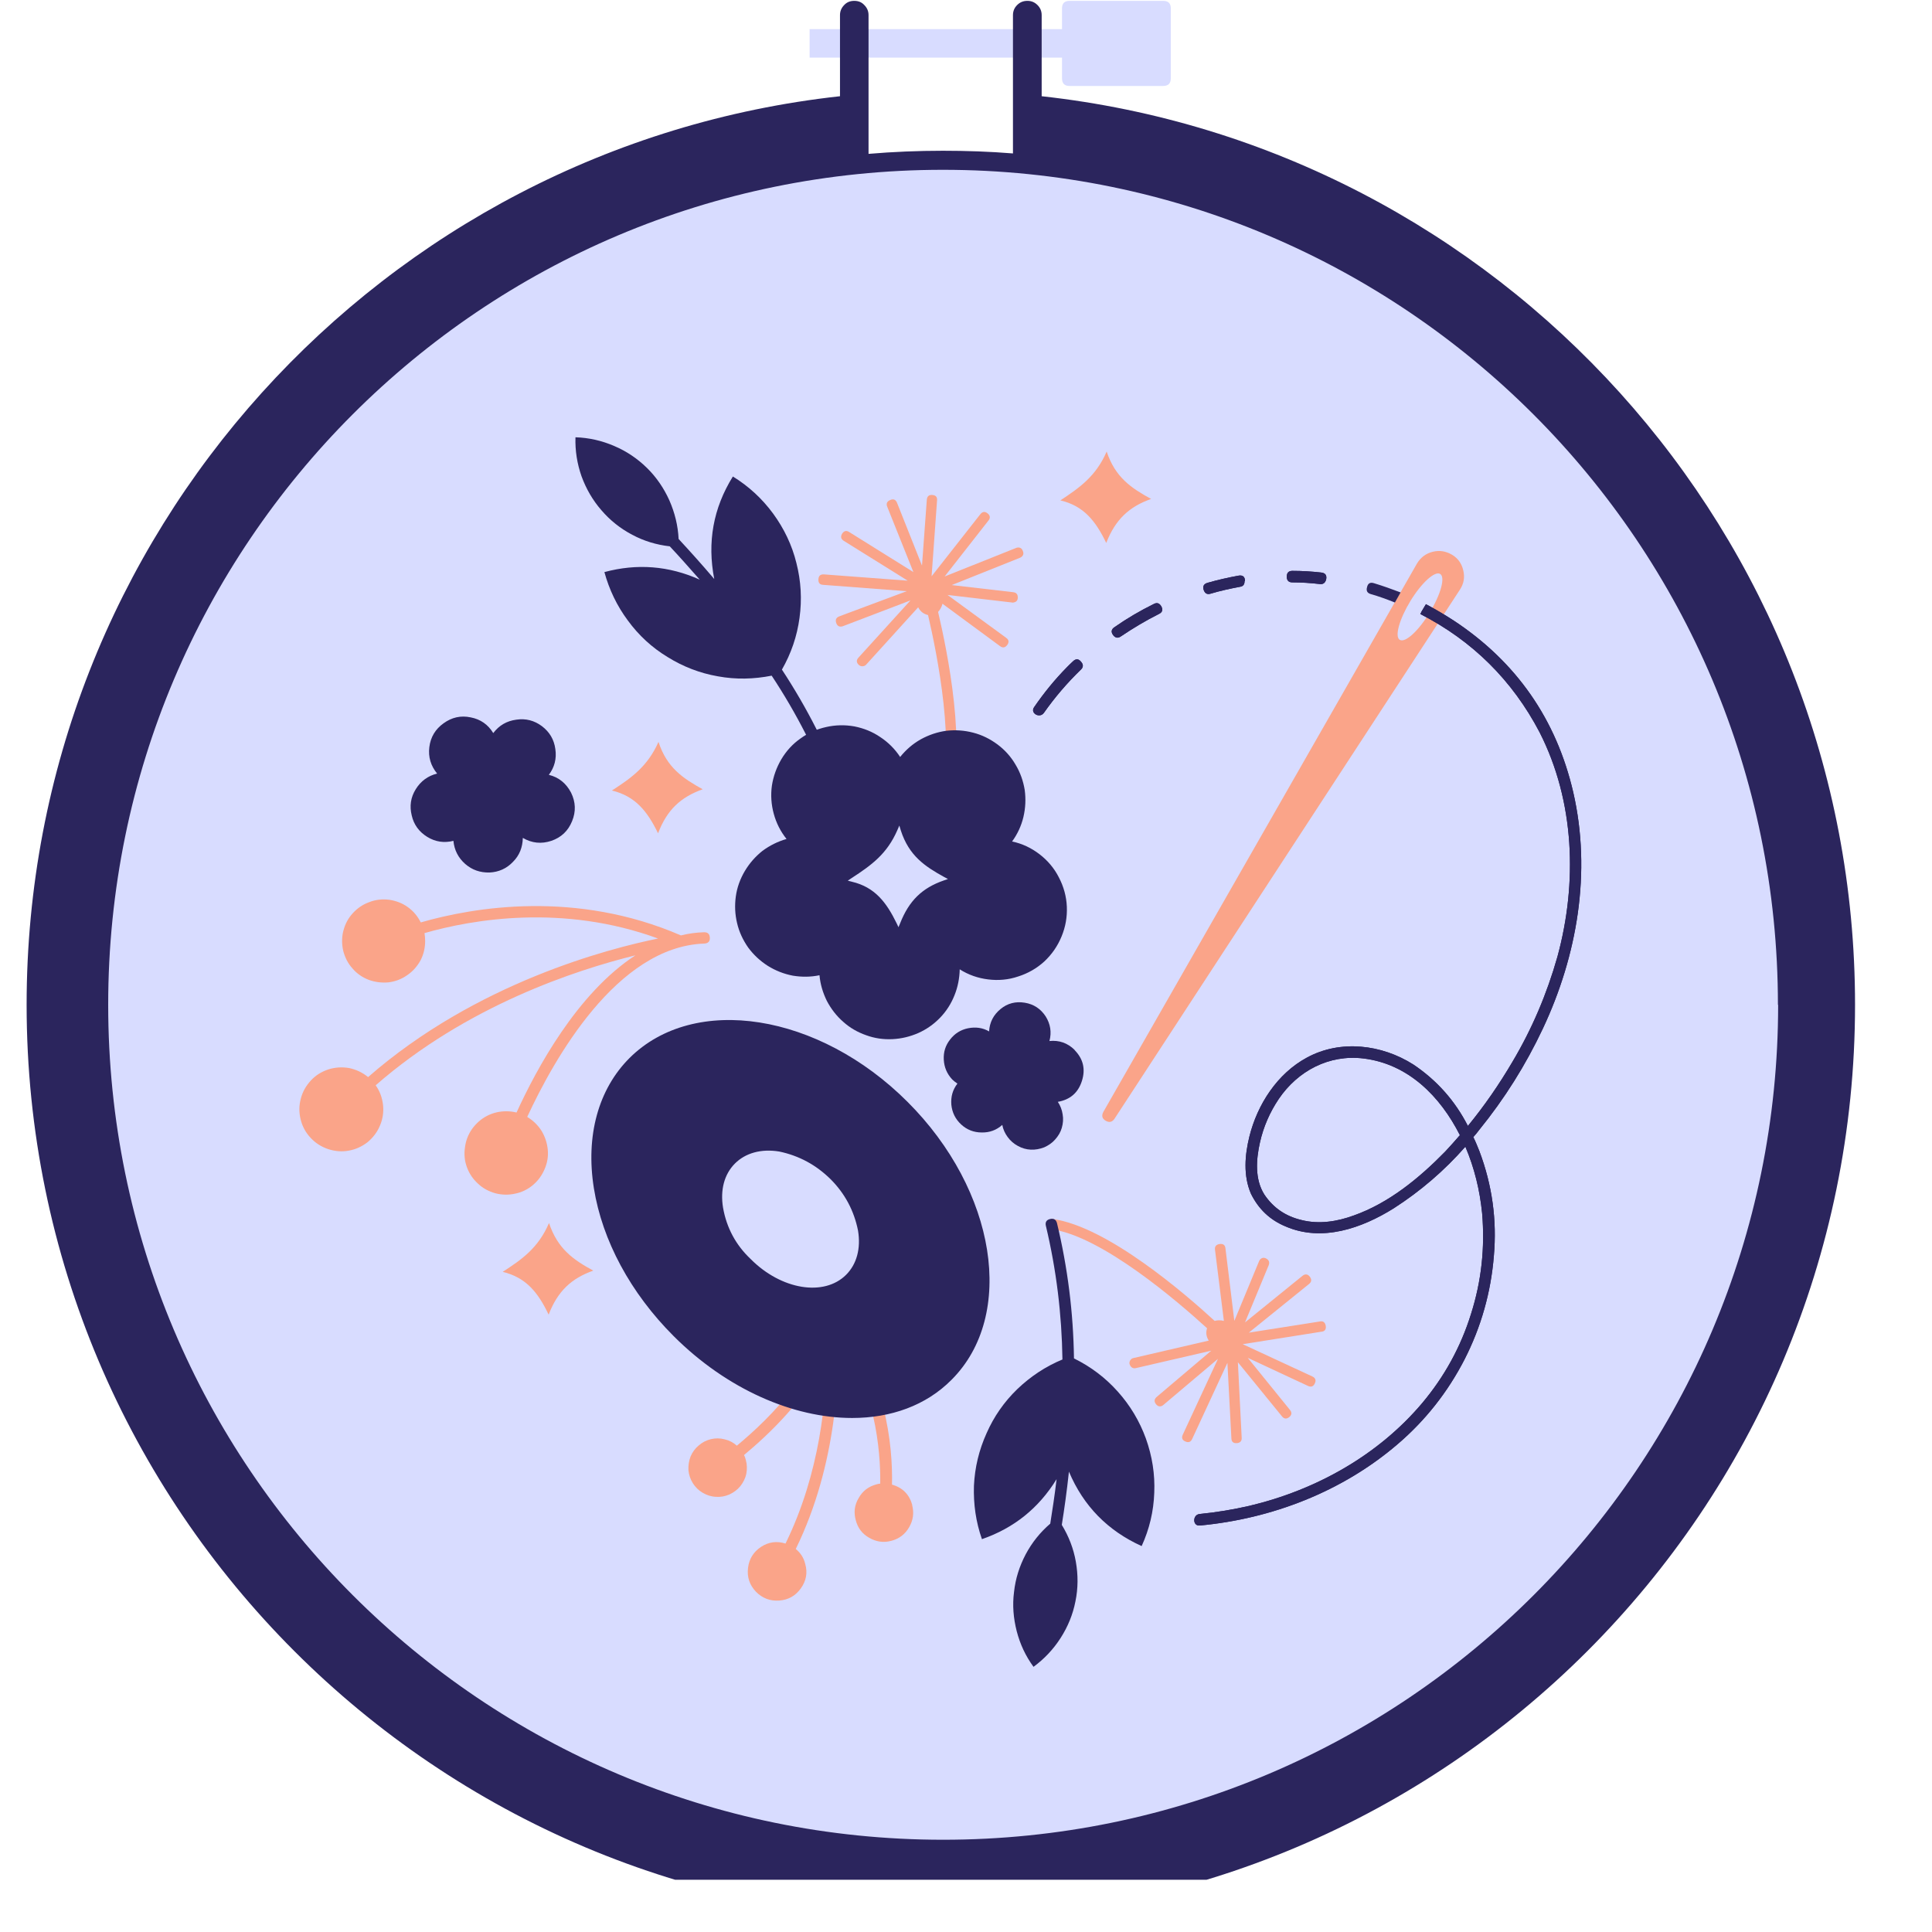 <svg version="1.0" preserveAspectRatio="xMidYMid meet" height="48" viewBox="0 0 36 36" zoomAndPan="magnify" width="48" xmlns:xlink="http://www.w3.org/1999/xlink" xmlns="http://www.w3.org/2000/svg"><defs><clipPath id="21960cfcd7"><path clip-rule="nonzero" d="M 0.488 0 L 34.785 0 L 34.785 35.027 L 0.488 35.027 Z M 0.488 0"></path></clipPath></defs><path fill-rule="nonzero" fill-opacity="1" d="M 17.57 34.461 C 16.797 34.461 16.027 34.402 15.262 34.289 C 14.496 34.176 13.746 34.008 13.004 33.781 C 12.262 33.559 11.543 33.281 10.844 32.949 C 10.145 32.617 9.473 32.238 8.828 31.809 C 8.188 31.379 7.578 30.902 7.004 30.383 C 6.43 29.863 5.898 29.305 5.406 28.707 C 4.918 28.109 4.473 27.477 4.074 26.812 C 3.676 26.148 3.328 25.461 3.031 24.746 C 2.738 24.031 2.496 23.297 2.309 22.547 C 2.117 21.797 1.988 21.035 1.91 20.266 C 1.836 19.496 1.816 18.723 1.855 17.949 C 1.891 17.18 1.988 16.41 2.137 15.652 C 2.289 14.895 2.496 14.148 2.754 13.422 C 3.016 12.691 3.328 11.988 3.691 11.305 C 4.059 10.621 4.473 9.969 4.934 9.348 C 5.395 8.727 5.898 8.141 6.445 7.594 C 6.809 7.23 7.191 6.887 7.59 6.559 C 7.988 6.23 8.398 5.926 8.828 5.637 C 9.258 5.352 9.699 5.086 10.152 4.844 C 10.609 4.602 11.074 4.383 11.551 4.184 C 12.027 3.988 12.512 3.812 13.004 3.664 C 13.496 3.516 13.996 3.391 14.5 3.289 C 15.008 3.188 15.516 3.113 16.027 3.062 C 16.543 3.012 17.055 2.984 17.57 2.984 C 18.086 2.984 18.602 3.012 19.113 3.062 C 19.629 3.113 20.137 3.188 20.641 3.289 C 21.148 3.391 21.648 3.516 22.141 3.664 C 22.633 3.812 23.117 3.988 23.594 4.184 C 24.07 4.383 24.535 4.602 24.988 4.844 C 25.445 5.086 25.887 5.352 26.316 5.637 C 26.742 5.926 27.156 6.23 27.555 6.559 C 27.953 6.887 28.336 7.23 28.699 7.594 C 29.062 7.961 29.41 8.34 29.734 8.738 C 30.062 9.137 30.371 9.551 30.656 9.98 C 30.941 10.406 31.207 10.852 31.449 11.305 C 31.691 11.758 31.914 12.223 32.109 12.699 C 32.309 13.176 32.48 13.66 32.629 14.152 C 32.781 14.648 32.906 15.148 33.008 15.652 C 33.105 16.156 33.184 16.668 33.234 17.18 C 33.285 17.691 33.309 18.207 33.309 18.723 C 33.309 19.238 33.285 19.75 33.234 20.266 C 33.184 20.777 33.105 21.285 33.008 21.793 C 32.906 22.297 32.781 22.797 32.633 23.289 C 32.48 23.785 32.309 24.27 32.109 24.746 C 31.914 25.223 31.695 25.688 31.449 26.141 C 31.207 26.594 30.941 27.035 30.656 27.465 C 30.371 27.895 30.062 28.309 29.738 28.707 C 29.41 29.105 29.062 29.484 28.699 29.852 C 27.227 31.332 25.527 32.469 23.598 33.27 C 21.668 34.066 19.66 34.465 17.57 34.461 Z M 17.57 34.461" fill="#d8dcff"></path><path fill-rule="nonzero" fill-opacity="1" d="M 19.93 0.016 L 21.672 0.016 C 21.77 0.016 21.816 0.062 21.816 0.156 L 21.816 1.457 C 21.816 1.555 21.77 1.602 21.672 1.602 L 19.93 1.602 C 19.836 1.602 19.789 1.555 19.789 1.457 L 19.789 0.156 C 19.789 0.062 19.836 0.016 19.93 0.016 Z M 19.93 0.016" fill="#d8dcff"></path><path fill-rule="nonzero" fill-opacity="1" d="M 15.086 0.543 L 20.387 0.543 L 20.387 1.074 L 15.086 1.074 Z M 15.086 0.543" fill="#d8dcff"></path><path fill-rule="nonzero" fill-opacity="1" d="M 15.723 14.746 C 15.422 13.945 15.039 13.191 14.57 12.477 C 14.742 12.176 14.852 11.855 14.898 11.512 C 14.945 11.168 14.926 10.828 14.84 10.492 C 14.758 10.156 14.609 9.848 14.406 9.57 C 14.199 9.289 13.949 9.059 13.656 8.879 C 13.289 9.469 13.176 10.105 13.309 10.789 C 13.07 10.508 12.844 10.258 12.645 10.043 C 12.633 9.793 12.574 9.555 12.473 9.324 C 12.371 9.098 12.234 8.895 12.055 8.719 C 11.875 8.543 11.672 8.406 11.441 8.309 C 11.215 8.211 10.973 8.156 10.723 8.148 C 10.715 8.398 10.754 8.641 10.836 8.875 C 10.922 9.109 11.043 9.32 11.207 9.508 C 11.367 9.695 11.559 9.848 11.781 9.965 C 12 10.082 12.234 10.152 12.48 10.18 C 12.652 10.363 12.836 10.57 13.039 10.801 C 12.465 10.543 11.871 10.496 11.262 10.66 C 11.352 10.988 11.496 11.289 11.699 11.562 C 11.902 11.84 12.148 12.066 12.438 12.242 C 12.727 12.422 13.039 12.543 13.375 12.602 C 13.711 12.664 14.047 12.656 14.379 12.59 C 14.844 13.293 15.223 14.039 15.52 14.824 C 15.535 14.875 15.57 14.898 15.621 14.898 C 15.633 14.898 15.645 14.895 15.656 14.891 C 15.734 14.867 15.758 14.82 15.723 14.746 Z M 15.723 14.746" fill="#2b255d"></path><path fill-rule="nonzero" fill-opacity="1" d="M 15.25 10.793 C 15.254 10.727 15.289 10.699 15.355 10.703 L 16.914 10.82 L 15.723 10.078 C 15.668 10.043 15.66 10 15.691 9.945 C 15.727 9.891 15.77 9.879 15.824 9.914 L 17.02 10.66 L 16.535 9.449 C 16.508 9.387 16.523 9.344 16.59 9.316 C 16.652 9.289 16.695 9.312 16.719 9.379 L 17.18 10.539 L 17.27 9.309 C 17.277 9.246 17.309 9.219 17.371 9.223 C 17.434 9.227 17.465 9.258 17.461 9.32 L 17.359 10.738 L 18.27 9.578 C 18.309 9.531 18.355 9.527 18.402 9.566 C 18.449 9.602 18.457 9.648 18.422 9.695 L 17.602 10.742 L 18.941 10.207 C 18.996 10.191 19.039 10.211 19.059 10.266 C 19.082 10.32 19.066 10.363 19.012 10.391 L 17.734 10.902 L 18.883 11.035 C 18.938 11.043 18.965 11.074 18.965 11.133 C 18.965 11.188 18.938 11.219 18.883 11.227 C 18.875 11.23 18.867 11.23 18.859 11.227 L 17.656 11.086 L 18.746 11.883 C 18.801 11.922 18.805 11.965 18.77 12.016 C 18.73 12.07 18.684 12.078 18.633 12.039 L 17.562 11.25 C 17.547 11.309 17.52 11.359 17.48 11.402 C 17.648 12.117 18.039 14 17.668 14.957 C 17.652 14.992 17.629 15.012 17.59 15.016 C 17.574 15.02 17.559 15.016 17.543 15.012 C 17.48 14.988 17.465 14.945 17.488 14.887 C 17.832 13.996 17.457 12.168 17.293 11.461 C 17.211 11.441 17.148 11.395 17.109 11.316 L 16.141 12.383 C 16.125 12.402 16.105 12.41 16.082 12.414 C 16.051 12.418 16.027 12.41 16.004 12.391 C 15.957 12.348 15.953 12.301 15.996 12.254 L 16.965 11.188 L 15.707 11.668 C 15.648 11.688 15.605 11.672 15.582 11.609 C 15.562 11.551 15.578 11.508 15.641 11.484 L 16.895 11.016 L 15.34 10.898 C 15.273 10.895 15.246 10.859 15.25 10.793 Z M 15.25 10.793" fill="#faa489"></path><path fill-rule="nonzero" fill-opacity="1" d="M 27.055 10.336 C 26.941 10.27 26.824 10.25 26.699 10.281 C 26.57 10.312 26.473 10.387 26.406 10.496 L 20.559 20.719 C 20.523 20.789 20.535 20.844 20.602 20.883 C 20.668 20.922 20.723 20.91 20.766 20.848 L 27.203 10.988 C 27.277 10.875 27.297 10.758 27.266 10.629 C 27.238 10.504 27.168 10.402 27.055 10.336 Z M 26.082 11.922 C 25.984 11.863 26.074 11.539 26.281 11.199 C 26.488 10.859 26.738 10.633 26.836 10.695 C 26.934 10.754 26.848 11.078 26.637 11.418 C 26.43 11.758 26.184 11.984 26.082 11.922 Z M 26.082 11.922" fill="#faa489"></path><path fill-rule="nonzero" fill-opacity="1" d="M 20.145 12.332 C 20.098 12.273 20.047 12.27 19.992 12.324 C 19.953 12.359 19.918 12.395 19.883 12.43 C 19.656 12.66 19.453 12.91 19.27 13.176 C 19.188 13.289 19.375 13.395 19.453 13.281 C 19.656 12.992 19.887 12.723 20.141 12.477 C 20.188 12.434 20.188 12.383 20.148 12.336 Z M 20.145 12.332" fill="#2b255d"></path><path fill-rule="nonzero" fill-opacity="1" d="M 24.711 10.797 C 24.727 10.719 24.695 10.676 24.617 10.668 C 24.438 10.648 24.262 10.637 24.082 10.637 C 24.012 10.637 23.977 10.672 23.977 10.746 C 23.977 10.816 24.012 10.852 24.082 10.852 C 24.254 10.852 24.422 10.863 24.594 10.883 C 24.656 10.891 24.695 10.859 24.711 10.797 Z M 24.711 10.797" fill="#2b255d"></path><path fill-rule="nonzero" fill-opacity="1" d="M 25.543 11.07 C 25.695 11.113 25.844 11.168 25.992 11.227 L 26.098 11.039 C 25.934 10.977 25.77 10.918 25.602 10.867 C 25.531 10.844 25.488 10.871 25.473 10.941 C 25.453 11.008 25.477 11.051 25.543 11.07 Z M 25.543 11.07" fill="#2b255d"></path><path fill-rule="nonzero" fill-opacity="1" d="M 28.75 19.164 C 29.391 17.801 29.656 16.25 29.316 14.766 C 29 13.402 28.254 12.332 27.086 11.562 C 26.918 11.453 26.746 11.352 26.57 11.258 C 26.543 11.305 26.512 11.355 26.484 11.402 L 26.48 11.414 L 26.465 11.441 C 27.438 11.941 28.18 12.676 28.688 13.645 C 29.344 14.934 29.395 16.453 29.02 17.828 C 28.824 18.52 28.547 19.172 28.18 19.789 C 27.934 20.207 27.66 20.605 27.352 20.98 C 27.113 20.512 26.773 20.129 26.336 19.836 C 25.746 19.461 24.977 19.367 24.352 19.707 C 23.801 20.004 23.43 20.578 23.281 21.176 C 23.195 21.523 23.164 21.906 23.309 22.242 C 23.449 22.527 23.66 22.73 23.953 22.852 C 24.633 23.148 25.375 22.887 25.969 22.516 C 26.469 22.195 26.914 21.812 27.305 21.367 C 27.473 21.762 27.574 22.176 27.617 22.605 C 27.672 23.246 27.605 23.871 27.41 24.484 C 27.219 25.098 26.914 25.652 26.5 26.145 C 25.676 27.121 24.516 27.766 23.281 28.059 C 22.977 28.129 22.668 28.18 22.355 28.211 C 22.219 28.223 22.219 28.438 22.355 28.426 C 23.699 28.301 25.016 27.793 26.047 26.906 C 26.562 26.465 26.977 25.938 27.289 25.332 C 27.598 24.727 27.781 24.082 27.836 23.402 C 27.895 22.734 27.805 22.082 27.566 21.449 C 27.531 21.363 27.496 21.273 27.453 21.188 C 27.492 21.145 27.527 21.102 27.562 21.055 C 28.035 20.473 28.43 19.844 28.75 19.164 Z M 26.926 21.461 C 26.449 21.949 25.879 22.418 25.227 22.648 C 24.918 22.762 24.578 22.816 24.254 22.734 C 23.957 22.664 23.727 22.508 23.559 22.258 C 23.379 21.973 23.406 21.605 23.477 21.289 C 23.543 20.996 23.66 20.727 23.828 20.477 C 24.184 19.953 24.766 19.645 25.406 19.723 C 26.238 19.824 26.836 20.426 27.203 21.152 C 27.113 21.258 27.02 21.359 26.926 21.461 Z M 26.926 21.461" fill="#2b255d"></path><path fill-rule="nonzero" fill-opacity="1" d="M 23.199 10.828 C 23.199 10.746 23.156 10.711 23.074 10.727 C 22.883 10.762 22.691 10.805 22.504 10.859 C 22.43 10.879 22.406 10.926 22.43 10.996 C 22.453 11.059 22.496 11.082 22.559 11.062 C 22.738 11.008 22.922 10.969 23.105 10.934 C 23.164 10.926 23.191 10.891 23.191 10.828 Z M 23.199 10.828" fill="#2b255d"></path><path fill-rule="nonzero" fill-opacity="1" d="M 21.5 11.254 C 21.246 11.379 21 11.523 20.77 11.684 C 20.703 11.727 20.699 11.781 20.746 11.84 C 20.789 11.891 20.836 11.895 20.891 11.855 C 21.117 11.703 21.352 11.562 21.594 11.441 C 21.66 11.41 21.672 11.363 21.641 11.301 C 21.605 11.238 21.559 11.223 21.5 11.254 Z M 21.5 11.254" fill="#2b255d"></path><path fill-rule="nonzero" fill-opacity="1" d="M 20.145 12.332 C 20.098 12.273 20.047 12.27 19.992 12.324 C 19.953 12.359 19.918 12.395 19.883 12.43 C 19.656 12.66 19.453 12.91 19.27 13.176 C 19.188 13.289 19.375 13.395 19.453 13.281 C 19.656 12.992 19.887 12.723 20.141 12.477 C 20.188 12.434 20.188 12.383 20.148 12.336 Z M 20.145 12.332" fill="#2b255d"></path><path fill-rule="nonzero" fill-opacity="1" d="M 24.711 10.797 C 24.727 10.719 24.695 10.676 24.617 10.668 C 24.438 10.648 24.262 10.637 24.082 10.637 C 24.012 10.637 23.977 10.672 23.977 10.746 C 23.977 10.816 24.012 10.852 24.082 10.852 C 24.254 10.852 24.422 10.863 24.594 10.883 C 24.656 10.891 24.695 10.859 24.711 10.797 Z M 24.711 10.797" fill="#2b255d"></path><path fill-rule="nonzero" fill-opacity="1" d="M 28.75 19.164 C 29.391 17.801 29.656 16.25 29.316 14.766 C 29 13.402 28.254 12.332 27.086 11.562 C 26.918 11.453 26.746 11.352 26.57 11.258 C 26.543 11.305 26.512 11.355 26.484 11.402 L 26.48 11.414 L 26.465 11.441 C 27.438 11.941 28.18 12.676 28.688 13.645 C 29.344 14.934 29.395 16.453 29.02 17.828 C 28.824 18.52 28.547 19.172 28.18 19.789 C 27.934 20.207 27.66 20.605 27.352 20.98 C 27.113 20.512 26.773 20.129 26.336 19.836 C 25.746 19.461 24.977 19.367 24.352 19.707 C 23.801 20.004 23.43 20.578 23.281 21.176 C 23.195 21.523 23.164 21.906 23.309 22.242 C 23.449 22.527 23.66 22.73 23.953 22.852 C 24.633 23.148 25.375 22.887 25.969 22.516 C 26.469 22.195 26.914 21.812 27.305 21.367 C 27.473 21.762 27.574 22.176 27.617 22.605 C 27.672 23.246 27.605 23.871 27.41 24.484 C 27.219 25.098 26.914 25.652 26.5 26.145 C 25.676 27.121 24.516 27.766 23.281 28.059 C 22.977 28.129 22.668 28.18 22.355 28.211 C 22.219 28.223 22.219 28.438 22.355 28.426 C 23.699 28.301 25.016 27.793 26.047 26.906 C 26.562 26.465 26.977 25.938 27.289 25.332 C 27.598 24.727 27.781 24.082 27.836 23.402 C 27.895 22.734 27.805 22.082 27.566 21.449 C 27.531 21.363 27.496 21.273 27.453 21.188 C 27.492 21.145 27.527 21.102 27.562 21.055 C 28.035 20.473 28.43 19.844 28.75 19.164 Z M 26.926 21.461 C 26.449 21.949 25.879 22.418 25.227 22.648 C 24.918 22.762 24.578 22.816 24.254 22.734 C 23.957 22.664 23.727 22.508 23.559 22.258 C 23.379 21.973 23.406 21.605 23.477 21.289 C 23.543 20.996 23.66 20.727 23.828 20.477 C 24.184 19.953 24.766 19.645 25.406 19.723 C 26.238 19.824 26.836 20.426 27.203 21.152 C 27.113 21.258 27.02 21.359 26.926 21.461 Z M 26.926 21.461" fill="#2b255d"></path><path fill-rule="nonzero" fill-opacity="1" d="M 23.199 10.828 C 23.199 10.746 23.156 10.711 23.074 10.727 C 22.883 10.762 22.691 10.805 22.504 10.859 C 22.43 10.879 22.406 10.926 22.43 10.996 C 22.453 11.059 22.496 11.082 22.559 11.062 C 22.738 11.008 22.922 10.969 23.105 10.934 C 23.164 10.926 23.191 10.891 23.191 10.828 Z M 23.199 10.828" fill="#2b255d"></path><path fill-rule="nonzero" fill-opacity="1" d="M 21.5 11.254 C 21.246 11.379 21 11.523 20.77 11.684 C 20.703 11.727 20.699 11.781 20.746 11.84 C 20.789 11.891 20.836 11.895 20.891 11.855 C 21.117 11.703 21.352 11.562 21.594 11.441 C 21.66 11.41 21.672 11.363 21.641 11.301 C 21.605 11.238 21.559 11.223 21.5 11.254 Z M 21.5 11.254" fill="#2b255d"></path><path fill-rule="nonzero" fill-opacity="1" d="M 22.086 26.859 C 22.145 26.887 22.188 26.871 22.215 26.812 L 22.871 25.395 L 22.945 26.797 C 22.945 26.863 22.98 26.895 23.043 26.891 C 23.109 26.887 23.141 26.852 23.137 26.789 L 23.066 25.383 L 23.887 26.391 C 23.926 26.441 23.973 26.445 24.023 26.406 C 24.07 26.367 24.078 26.32 24.035 26.27 L 23.25 25.301 L 24.371 25.824 C 24.43 25.852 24.473 25.836 24.5 25.777 C 24.527 25.719 24.512 25.676 24.453 25.648 L 23.156 25.047 L 24.613 24.816 C 24.684 24.812 24.715 24.773 24.703 24.703 C 24.691 24.637 24.652 24.609 24.586 24.625 L 23.27 24.832 L 24.391 23.926 C 24.441 23.887 24.445 23.84 24.406 23.789 C 24.367 23.738 24.32 23.734 24.27 23.773 L 23.199 24.641 L 23.641 23.574 C 23.66 23.52 23.645 23.48 23.598 23.453 C 23.551 23.426 23.508 23.434 23.473 23.477 C 23.469 23.484 23.465 23.492 23.461 23.5 L 23 24.613 L 22.836 23.273 C 22.832 23.203 22.797 23.172 22.727 23.18 C 22.656 23.191 22.629 23.23 22.641 23.297 L 22.805 24.613 C 22.746 24.598 22.691 24.598 22.633 24.613 C 22.094 24.117 20.641 22.859 19.621 22.715 C 19.586 22.711 19.555 22.723 19.531 22.754 C 19.523 22.766 19.516 22.781 19.512 22.797 C 19.504 22.863 19.531 22.898 19.598 22.906 C 20.539 23.039 21.953 24.258 22.492 24.75 C 22.465 24.832 22.477 24.906 22.523 24.98 L 21.121 25.305 C 21.098 25.309 21.082 25.32 21.066 25.34 C 21.039 25.375 21.039 25.414 21.062 25.449 C 21.086 25.488 21.121 25.504 21.168 25.492 L 22.57 25.168 L 21.547 26.035 C 21.504 26.078 21.504 26.121 21.543 26.168 C 21.578 26.211 21.625 26.219 21.672 26.184 L 22.695 25.32 L 22.039 26.734 C 22.012 26.793 22.031 26.836 22.086 26.859 Z M 22.086 26.859" fill="#faa489"></path><path fill-rule="nonzero" fill-opacity="1" d="M 10.227 14.438 C 10.332 14.297 10.375 14.137 10.348 13.957 C 10.324 13.781 10.242 13.641 10.098 13.531 C 9.957 13.426 9.797 13.383 9.621 13.41 C 9.441 13.434 9.301 13.516 9.191 13.66 C 9.094 13.5 8.953 13.402 8.77 13.367 C 8.586 13.328 8.418 13.367 8.266 13.477 C 8.113 13.586 8.023 13.734 8 13.922 C 7.977 14.105 8.027 14.27 8.145 14.414 C 7.973 14.457 7.84 14.555 7.746 14.707 C 7.652 14.859 7.629 15.02 7.672 15.195 C 7.711 15.367 7.809 15.5 7.961 15.594 C 8.113 15.688 8.277 15.711 8.449 15.668 C 8.465 15.84 8.539 15.984 8.668 16.098 C 8.797 16.211 8.949 16.262 9.121 16.258 C 9.293 16.25 9.441 16.184 9.559 16.059 C 9.68 15.938 9.738 15.789 9.742 15.613 C 9.91 15.711 10.086 15.73 10.273 15.668 C 10.457 15.605 10.586 15.484 10.66 15.301 C 10.734 15.121 10.727 14.945 10.641 14.77 C 10.551 14.598 10.414 14.484 10.227 14.438 Z M 10.227 14.438" fill="#2b255d"></path><path fill-rule="nonzero" fill-opacity="1" d="M 20.023 19.562 C 19.891 19.434 19.734 19.379 19.555 19.398 C 19.598 19.234 19.574 19.082 19.484 18.938 C 19.391 18.797 19.262 18.711 19.094 18.684 C 18.926 18.656 18.773 18.695 18.645 18.801 C 18.512 18.91 18.441 19.047 18.43 19.219 C 18.309 19.148 18.176 19.133 18.039 19.16 C 17.902 19.188 17.789 19.258 17.703 19.371 C 17.617 19.48 17.578 19.605 17.586 19.746 C 17.594 19.887 17.645 20.008 17.742 20.113 C 17.77 20.141 17.805 20.168 17.84 20.191 C 17.75 20.309 17.715 20.438 17.727 20.586 C 17.742 20.73 17.801 20.852 17.91 20.953 C 18.016 21.051 18.145 21.102 18.293 21.102 C 18.438 21.105 18.566 21.059 18.676 20.961 C 18.691 21.043 18.727 21.121 18.777 21.188 C 18.828 21.258 18.891 21.312 18.965 21.352 C 19.043 21.395 19.121 21.418 19.207 21.422 C 19.293 21.426 19.375 21.41 19.457 21.379 C 19.535 21.344 19.605 21.297 19.66 21.234 C 19.719 21.168 19.762 21.098 19.785 21.016 C 19.809 20.934 19.816 20.848 19.801 20.766 C 19.789 20.68 19.758 20.602 19.711 20.531 C 19.938 20.492 20.09 20.363 20.16 20.141 C 20.23 19.922 20.184 19.73 20.023 19.566 Z M 20.023 19.562" fill="#2b255d"></path><path fill-rule="nonzero" fill-opacity="1" d="M 13.094 14.707 C 12.688 14.852 12.43 15.086 12.262 15.527 C 12.062 15.117 11.84 14.836 11.402 14.73 C 11.758 14.5 12.066 14.285 12.27 13.824 C 12.426 14.305 12.727 14.504 13.094 14.707 Z M 13.094 14.707" fill="#faa489"></path><path fill-rule="nonzero" fill-opacity="1" d="M 21.449 9.297 C 21.043 9.441 20.785 9.676 20.613 10.117 C 20.418 9.711 20.195 9.426 19.758 9.324 C 20.113 9.09 20.422 8.875 20.621 8.414 C 20.781 8.895 21.078 9.094 21.449 9.297 Z M 21.449 9.297" fill="#faa489"></path><path fill-rule="nonzero" fill-opacity="1" d="M 13.121 17.371 C 12.973 17.375 12.828 17.395 12.688 17.43 C 10.73 16.582 8.832 16.902 7.84 17.188 C 7.781 17.07 7.703 16.977 7.598 16.902 C 7.496 16.828 7.379 16.785 7.254 16.766 C 7.125 16.75 7.004 16.762 6.883 16.809 C 6.762 16.852 6.66 16.922 6.574 17.016 C 6.488 17.109 6.43 17.219 6.398 17.344 C 6.367 17.465 6.367 17.59 6.395 17.715 C 6.426 17.836 6.48 17.949 6.566 18.043 C 6.648 18.141 6.75 18.211 6.871 18.258 C 6.988 18.301 7.113 18.316 7.238 18.305 C 7.367 18.289 7.48 18.246 7.586 18.172 C 7.691 18.102 7.773 18.008 7.836 17.895 C 7.895 17.781 7.922 17.66 7.922 17.535 C 7.922 17.484 7.918 17.438 7.91 17.387 C 8.812 17.129 10.492 16.84 12.262 17.488 C 11.34 17.676 8.871 18.312 6.859 20.07 C 6.754 19.984 6.637 19.93 6.508 19.902 C 6.375 19.879 6.246 19.887 6.121 19.926 C 5.992 19.969 5.883 20.035 5.793 20.133 C 5.703 20.23 5.637 20.344 5.605 20.473 C 5.57 20.602 5.57 20.73 5.602 20.859 C 5.633 20.988 5.695 21.102 5.785 21.199 C 5.875 21.297 5.984 21.367 6.109 21.41 C 6.238 21.453 6.367 21.465 6.496 21.441 C 6.629 21.418 6.746 21.363 6.852 21.281 C 6.953 21.195 7.031 21.094 7.082 20.969 C 7.133 20.848 7.152 20.719 7.137 20.586 C 7.121 20.453 7.078 20.332 7 20.223 C 8.699 18.738 10.734 18.074 11.84 17.801 C 10.754 18.508 9.996 19.918 9.625 20.73 C 9.562 20.715 9.5 20.707 9.434 20.707 C 9.309 20.707 9.188 20.734 9.074 20.793 C 8.961 20.852 8.871 20.934 8.797 21.035 C 8.723 21.141 8.68 21.254 8.664 21.379 C 8.645 21.504 8.656 21.629 8.699 21.746 C 8.742 21.867 8.812 21.969 8.906 22.055 C 8.996 22.141 9.105 22.199 9.227 22.234 C 9.348 22.266 9.473 22.27 9.598 22.242 C 9.719 22.219 9.832 22.164 9.93 22.082 C 10.027 22 10.098 21.902 10.148 21.785 C 10.199 21.668 10.219 21.547 10.207 21.422 C 10.195 21.297 10.156 21.18 10.09 21.07 C 10.023 20.965 9.934 20.879 9.824 20.812 C 10.32 19.742 11.492 17.637 13.125 17.582 C 13.195 17.578 13.23 17.543 13.227 17.473 C 13.223 17.402 13.188 17.371 13.121 17.371 Z M 13.121 17.371" fill="#faa489"></path><path fill-rule="nonzero" fill-opacity="1" d="M 11.055 23.676 C 10.652 23.82 10.395 24.051 10.223 24.496 C 10.027 24.086 9.805 23.805 9.367 23.699 C 9.723 23.469 10.031 23.254 10.23 22.789 C 10.391 23.273 10.688 23.477 11.055 23.676 Z M 11.055 23.676" fill="#faa489"></path><path fill-rule="nonzero" fill-opacity="1" d="M 17 28.047 C 16.945 27.848 16.82 27.719 16.621 27.664 C 16.637 26.934 16.512 25.598 15.57 24.402 C 15.566 24.301 15.555 24.199 15.531 24.098 C 15.52 24.043 15.484 24.016 15.43 24.016 C 15.375 24.016 15.34 24.039 15.324 24.094 L 15.32 24.086 L 15.32 24.102 C 15.316 24.117 15.316 24.133 15.32 24.145 C 15.324 24.176 15.332 24.211 15.336 24.242 L 15.344 24.312 C 15.449 25.363 14.332 26.441 13.73 26.938 C 13.664 26.879 13.59 26.84 13.504 26.82 C 13.418 26.797 13.332 26.797 13.25 26.816 C 13.164 26.836 13.086 26.875 13.02 26.934 C 12.953 26.988 12.902 27.059 12.867 27.141 C 12.836 27.223 12.824 27.305 12.828 27.395 C 12.836 27.48 12.863 27.562 12.91 27.637 C 12.957 27.711 13.016 27.77 13.094 27.816 C 13.168 27.859 13.25 27.887 13.336 27.891 C 13.426 27.898 13.508 27.883 13.59 27.848 C 13.668 27.812 13.738 27.762 13.793 27.695 C 13.848 27.625 13.887 27.551 13.906 27.465 C 13.922 27.379 13.922 27.293 13.898 27.207 C 13.891 27.176 13.879 27.141 13.863 27.113 C 14.32 26.734 15.07 26.031 15.402 25.227 C 15.402 26.055 15.285 27.438 14.637 28.762 C 14.477 28.711 14.324 28.73 14.18 28.824 C 14.039 28.918 13.957 29.051 13.938 29.219 C 13.918 29.391 13.969 29.535 14.086 29.66 C 14.207 29.781 14.348 29.836 14.52 29.824 C 14.691 29.812 14.824 29.734 14.922 29.598 C 15.023 29.457 15.051 29.305 15.004 29.141 C 14.977 29.027 14.918 28.938 14.828 28.863 C 15.613 27.258 15.641 25.562 15.609 24.824 C 16.305 25.871 16.41 27.004 16.402 27.645 C 16.375 27.648 16.352 27.652 16.328 27.66 C 16.184 27.699 16.074 27.781 16 27.914 C 15.922 28.043 15.906 28.18 15.945 28.324 C 15.984 28.473 16.066 28.582 16.199 28.656 C 16.328 28.73 16.465 28.75 16.609 28.711 C 16.758 28.672 16.867 28.586 16.941 28.457 C 17.016 28.328 17.035 28.191 16.996 28.043 Z M 17 28.047" fill="#faa489"></path><path fill-rule="nonzero" fill-opacity="1" d="M 16.887 20.559 C 17.281 20.953 17.605 21.387 17.859 21.859 C 18.117 22.336 18.281 22.812 18.359 23.293 C 18.434 23.773 18.418 24.223 18.305 24.637 C 18.191 25.051 17.992 25.402 17.703 25.688 C 17.418 25.973 17.066 26.172 16.652 26.285 C 16.238 26.398 15.789 26.418 15.309 26.34 C 14.828 26.266 14.352 26.098 13.875 25.844 C 13.402 25.59 12.969 25.266 12.574 24.871 C 12.18 24.477 11.855 24.043 11.602 23.566 C 11.344 23.094 11.18 22.617 11.102 22.137 C 11.027 21.652 11.043 21.207 11.156 20.793 C 11.27 20.375 11.469 20.027 11.758 19.738 C 12.043 19.453 12.395 19.254 12.809 19.141 C 13.223 19.027 13.672 19.008 14.152 19.086 C 14.633 19.164 15.109 19.328 15.586 19.582 C 16.059 19.84 16.492 20.164 16.887 20.559 Z M 16.887 20.559" fill="#2b255d"></path><path fill-rule="nonzero" fill-opacity="1" d="M 15.879 26.422 C 14.785 26.422 13.547 25.891 12.551 24.895 C 11.75 24.094 11.223 23.117 11.066 22.141 C 10.91 21.164 11.148 20.297 11.73 19.715 C 12.938 18.512 15.258 18.879 16.91 20.531 C 18.566 22.184 18.934 24.508 17.73 25.711 C 17.254 26.191 16.598 26.422 15.879 26.422 Z M 13.586 19.078 C 12.883 19.078 12.246 19.301 11.781 19.766 C 11.215 20.332 10.984 21.172 11.137 22.129 C 11.293 23.086 11.812 24.055 12.602 24.848 C 14.227 26.473 16.504 26.84 17.68 25.664 C 18.855 24.488 18.488 22.211 16.863 20.586 C 15.879 19.602 14.656 19.078 13.586 19.078 Z M 13.586 19.078" fill="#2b255d"></path><path fill-rule="nonzero" fill-opacity="1" d="M 15.5 21.945 C 15.641 22.086 15.758 22.238 15.848 22.41 C 15.938 22.578 16 22.75 16.027 22.922 C 16.055 23.094 16.047 23.254 16.008 23.398 C 15.965 23.547 15.895 23.672 15.793 23.777 C 15.691 23.879 15.566 23.949 15.418 23.988 C 15.27 24.031 15.109 24.035 14.938 24.008 C 14.766 23.98 14.594 23.922 14.426 23.832 C 14.258 23.742 14.102 23.625 13.961 23.484 C 13.82 23.344 13.703 23.188 13.613 23.02 C 13.523 22.848 13.461 22.68 13.434 22.508 C 13.406 22.336 13.414 22.176 13.453 22.027 C 13.496 21.879 13.566 21.754 13.668 21.652 C 13.77 21.551 13.895 21.477 14.043 21.438 C 14.191 21.398 14.352 21.391 14.523 21.418 C 14.695 21.445 14.867 21.504 15.035 21.598 C 15.203 21.688 15.359 21.805 15.5 21.945 Z M 15.5 21.945" fill="#d8dcff"></path><path fill-rule="nonzero" fill-opacity="1" d="M 15.141 24.059 C 14.746 24.059 14.297 23.867 13.938 23.508 C 13.652 23.234 13.473 22.902 13.398 22.512 C 13.344 22.156 13.43 21.84 13.645 21.625 C 13.855 21.414 14.172 21.324 14.531 21.383 C 14.914 21.461 15.246 21.641 15.527 21.918 C 15.805 22.195 15.98 22.527 16.062 22.914 C 16.117 23.273 16.031 23.586 15.816 23.801 C 15.629 23.98 15.402 24.066 15.141 24.059 Z M 13.988 23.461 C 14.559 24.035 15.355 24.164 15.766 23.754 C 15.965 23.555 16.043 23.262 15.988 22.93 C 15.914 22.559 15.742 22.238 15.477 21.973 C 15.207 21.707 14.891 21.535 14.52 21.457 C 14.184 21.402 13.891 21.484 13.695 21.68 C 13.496 21.879 13.418 22.172 13.473 22.504 C 13.539 22.879 13.711 23.199 13.988 23.461 Z M 13.988 23.461" fill="#2b255d"></path><path fill-rule="nonzero" fill-opacity="1" d="M 18.859 15.68 C 18.961 15.539 19.031 15.387 19.07 15.223 C 19.109 15.055 19.117 14.891 19.094 14.719 C 19.066 14.551 19.012 14.395 18.922 14.246 C 18.836 14.098 18.723 13.973 18.586 13.871 C 18.449 13.77 18.301 13.695 18.133 13.652 C 17.969 13.609 17.801 13.598 17.633 13.617 C 17.461 13.641 17.305 13.695 17.156 13.777 C 17.004 13.863 16.879 13.973 16.773 14.105 C 16.676 13.957 16.551 13.832 16.402 13.734 C 16.254 13.633 16.094 13.57 15.918 13.535 C 15.742 13.504 15.566 13.508 15.395 13.547 C 15.219 13.586 15.059 13.656 14.914 13.762 C 14.77 13.863 14.652 13.992 14.559 14.148 C 14.469 14.301 14.41 14.465 14.383 14.641 C 14.359 14.816 14.371 14.992 14.418 15.164 C 14.465 15.336 14.543 15.492 14.656 15.633 C 14.492 15.68 14.344 15.754 14.207 15.855 C 14.074 15.961 13.965 16.086 13.879 16.23 C 13.793 16.375 13.734 16.535 13.711 16.703 C 13.688 16.871 13.695 17.035 13.734 17.199 C 13.773 17.367 13.844 17.516 13.941 17.656 C 14.043 17.793 14.164 17.906 14.305 17.996 C 14.449 18.086 14.605 18.148 14.773 18.18 C 14.938 18.207 15.105 18.207 15.27 18.172 C 15.285 18.34 15.332 18.496 15.406 18.648 C 15.484 18.797 15.586 18.93 15.711 19.039 C 15.836 19.152 15.98 19.234 16.137 19.289 C 16.297 19.348 16.461 19.371 16.629 19.363 C 16.797 19.355 16.957 19.316 17.109 19.25 C 17.266 19.18 17.398 19.086 17.516 18.965 C 17.633 18.844 17.723 18.703 17.785 18.547 C 17.848 18.391 17.879 18.23 17.883 18.062 C 18.043 18.164 18.223 18.227 18.414 18.25 C 18.602 18.273 18.789 18.258 18.973 18.195 C 19.156 18.137 19.32 18.043 19.461 17.914 C 19.602 17.781 19.707 17.629 19.781 17.449 C 19.855 17.27 19.887 17.086 19.879 16.895 C 19.871 16.703 19.82 16.52 19.73 16.348 C 19.645 16.18 19.523 16.035 19.371 15.918 C 19.219 15.801 19.047 15.719 18.859 15.68 Z M 18.859 15.68" fill="#2b255d"></path><path fill-rule="nonzero" fill-opacity="1" d="M 17.57 16.367 C 17.168 16.512 16.91 16.742 16.738 17.188 C 16.543 16.777 16.32 16.496 15.883 16.391 C 16.242 16.16 16.551 15.945 16.75 15.48 C 16.906 15.965 17.203 16.164 17.57 16.367 Z M 17.57 16.367" fill="#d8dcff"></path><path fill-rule="nonzero" fill-opacity="1" d="M 16.742 17.277 L 16.707 17.203 C 16.516 16.812 16.301 16.531 15.875 16.43 L 15.797 16.41 L 15.867 16.363 C 16.246 16.117 16.527 15.91 16.719 15.473 L 16.758 15.383 L 16.785 15.473 C 16.938 15.949 17.238 16.145 17.59 16.34 L 17.664 16.379 L 17.586 16.406 C 17.18 16.547 16.938 16.785 16.773 17.203 Z M 15.973 16.379 C 16.348 16.492 16.555 16.75 16.734 17.098 C 16.875 16.738 17.125 16.492 17.488 16.359 C 17.172 16.184 16.902 15.988 16.746 15.574 C 16.562 15.957 16.305 16.156 15.973 16.379 Z M 15.973 16.379" fill="#d8dcff"></path><path fill-rule="nonzero" fill-opacity="1" d="M 20.012 25.312 C 20 24.461 19.895 23.621 19.695 22.789 C 19.676 22.723 19.633 22.699 19.566 22.715 C 19.5 22.73 19.473 22.773 19.488 22.84 C 19.684 23.66 19.785 24.492 19.797 25.332 C 19.484 25.461 19.203 25.648 18.957 25.883 C 18.711 26.121 18.52 26.395 18.383 26.707 C 18.242 27.02 18.164 27.344 18.148 27.684 C 18.137 28.027 18.184 28.359 18.297 28.68 C 18.895 28.473 19.355 28.102 19.688 27.562 C 19.652 27.867 19.609 28.145 19.57 28.391 C 19.383 28.551 19.23 28.742 19.113 28.961 C 18.996 29.184 18.922 29.414 18.895 29.664 C 18.863 29.91 18.883 30.152 18.945 30.395 C 19.008 30.637 19.109 30.855 19.258 31.059 C 19.461 30.91 19.629 30.73 19.762 30.523 C 19.898 30.312 19.992 30.082 20.039 29.84 C 20.09 29.594 20.09 29.348 20.047 29.102 C 20.004 28.855 19.914 28.625 19.785 28.414 C 19.832 28.121 19.879 27.789 19.918 27.422 C 20.188 28.062 20.641 28.523 21.273 28.809 C 21.418 28.492 21.496 28.16 21.508 27.816 C 21.523 27.469 21.469 27.133 21.352 26.805 C 21.234 26.48 21.059 26.188 20.828 25.93 C 20.598 25.672 20.324 25.465 20.012 25.312 Z M 20.012 25.312" fill="#2b255d"></path><g clip-path="url(#21960cfcd7)"><path fill-rule="nonzero" fill-opacity="1" d="M 19.41 1.793 L 19.41 0.281 C 19.41 0.207 19.383 0.145 19.332 0.094 C 19.277 0.039 19.215 0.016 19.145 0.016 C 19.07 0.016 19.008 0.039 18.953 0.094 C 18.902 0.145 18.875 0.207 18.875 0.281 L 18.875 2.859 C 18.445 2.824 18.008 2.809 17.57 2.809 C 17.105 2.809 16.645 2.828 16.184 2.867 L 16.184 0.281 C 16.184 0.207 16.156 0.145 16.105 0.094 C 16.055 0.039 15.992 0.016 15.918 0.016 C 15.844 0.016 15.781 0.039 15.73 0.094 C 15.68 0.145 15.652 0.207 15.652 0.281 L 15.652 1.793 C 7.129 2.73 0.496 9.949 0.496 18.723 C 0.496 28.129 8.125 35.758 17.531 35.758 C 26.938 35.758 34.566 28.129 34.566 18.723 C 34.566 9.949 27.934 2.73 19.41 1.793 Z M 33.133 18.723 C 33.133 27.316 26.168 34.281 17.574 34.281 C 8.984 34.281 2.016 27.316 2.016 18.723 C 2.016 10.129 8.98 3.164 17.57 3.164 C 26.164 3.164 33.129 10.129 33.129 18.723 Z M 33.133 18.723" fill="#2b255d"></path></g></svg>